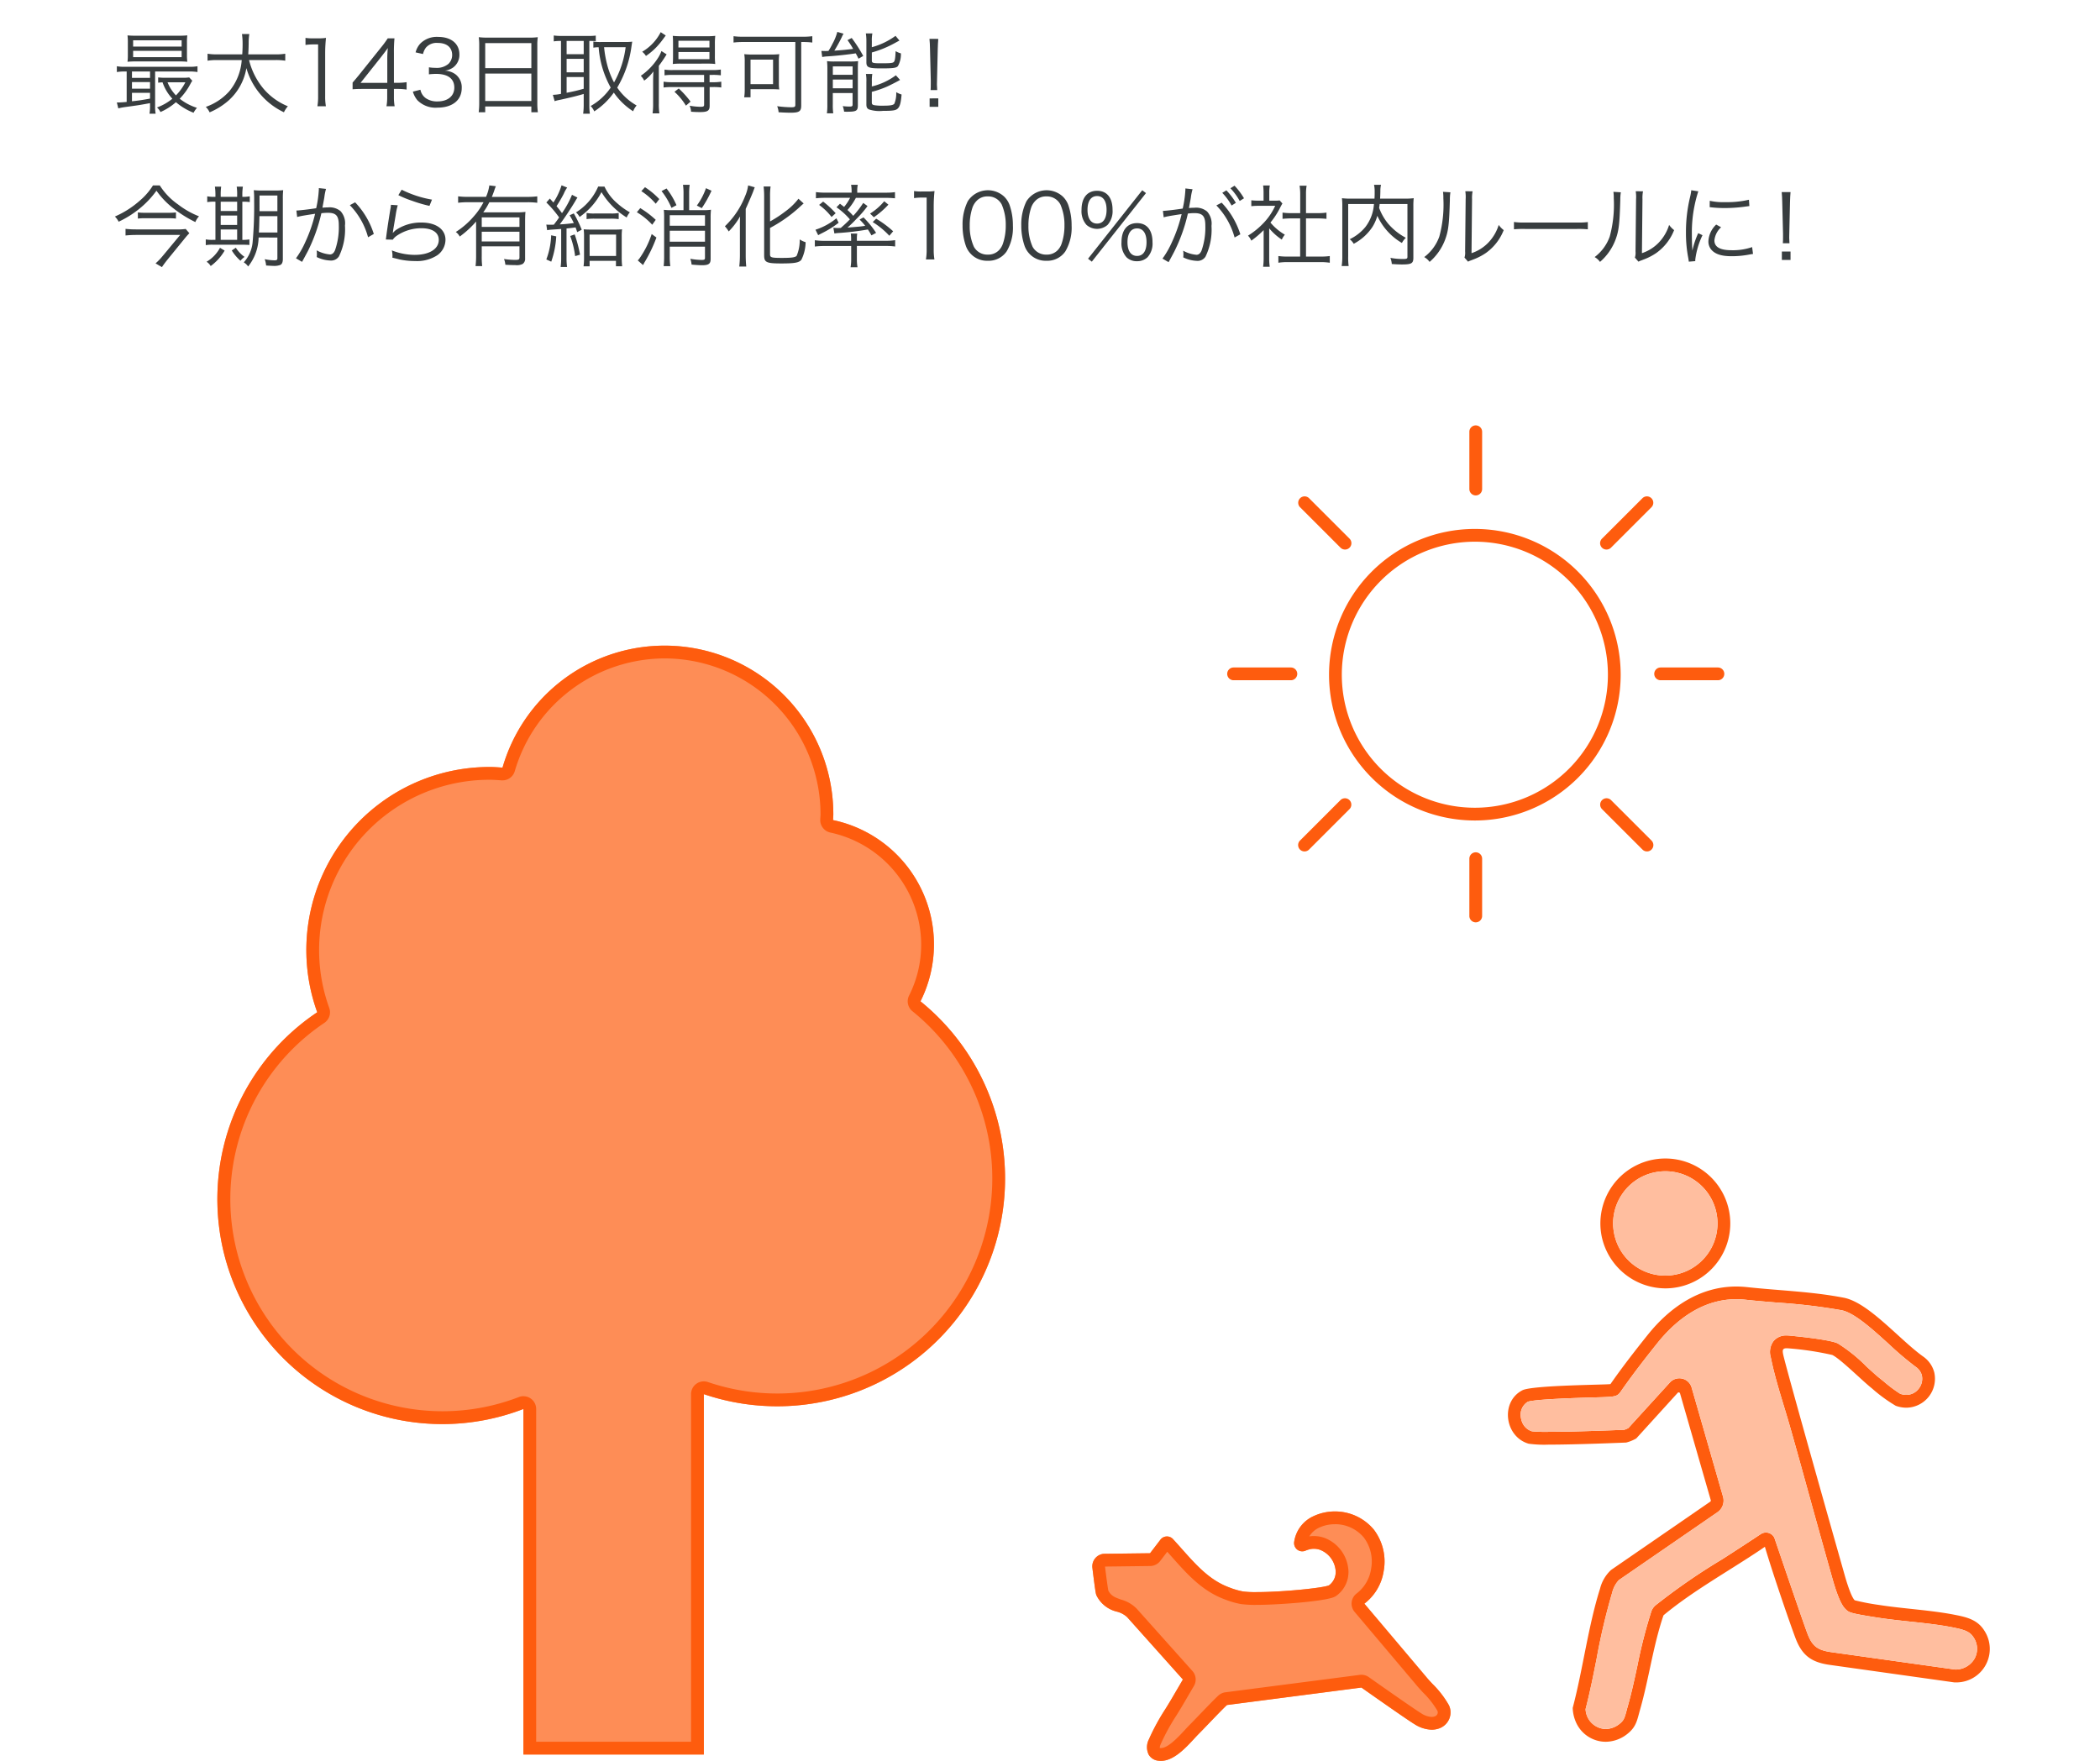 <svg xmlns="http://www.w3.org/2000/svg" xmlns:xlink="http://www.w3.org/1999/xlink" width="329" height="276" viewBox="0 0 329 276"><defs><clipPath id="a"><rect width="329" height="276" transform="translate(170 1155)" fill="#e4e4e4"/></clipPath><clipPath id="b"><rect width="293.743" height="270.941" fill="none"/></clipPath></defs><g transform="translate(-170 -1155)" clip-path="url(#a)"><g transform="translate(188 1160)"><g clip-path="url(#b)"><path d="M163.876,270.941a2.994,2.994,0,0,1-.354-.021,1.979,1.979,0,0,1-1.555-.951,2.654,2.654,0,0,1,.009-2.362,33.974,33.974,0,0,1,2.619-4.818c.353-.574.708-1.148,1.048-1.73l1.678-2.869-8.729-9.767a3.677,3.677,0,0,0-1.61-.867,4.786,4.786,0,0,1-3.193-2.532c-.09-.191-.162-.343-.646-4.326a1.971,1.971,0,0,1,1.667-2.194l.069-.01,7.295-.091,1.629-2.128a1.284,1.284,0,0,1,1.961-.092c.478.517.946,1.043,1.412,1.568,2.233,2.513,4.342,4.887,7.411,6.011a11.523,11.523,0,0,0,2.157.631,14.842,14.842,0,0,0,2.082.1c4.165,0,10.535-.654,11.39-1.065a2.6,2.6,0,0,0,1-2.565,3.844,3.844,0,0,0-2.408-2.993,2.966,2.966,0,0,0-.977-.165,2.705,2.705,0,0,0-.45.036,4.122,4.122,0,0,0-.826.246,1.273,1.273,0,0,1-1.491-.314,1.293,1.293,0,0,1-.317-1.013,5.243,5.243,0,0,1,3.094-4.092,7.956,7.956,0,0,1,9.377,2.11,8.259,8.259,0,0,1,1.559,6.526,7.911,7.911,0,0,1-3.026,5.1l9.716,11.508c.257.317.589.672.949,1.06a14.966,14.966,0,0,1,2.59,3.363,2.621,2.621,0,0,1,.058,2.089,2.682,2.682,0,0,1-1.521,1.5,3.491,3.491,0,0,1-1.249.231,5.249,5.249,0,0,1-2.68-.864c-1.061-.626-7.045-4.84-8.323-5.742l-21.061,2.737c-.509.457-1.976,1.983-2.886,2.932-.626.652-1.2,1.25-1.569,1.619-.2.2-.421.441-.668.709-1.362,1.474-3.227,3.494-5.228,3.494" fill="#fe8d56"/><path d="M126.21,151.913a19.906,19.906,0,0,0-13.7-28.4c.01-.3.045-.594.045-.9a26.427,26.427,0,0,0-51.823-7.321c-.656-.045-1.31-.1-1.977-.1A28.689,28.689,0,0,0,31.7,153.63,35.245,35.245,0,0,0,64,215.8v54.145H92.265v-56.47a35.7,35.7,0,0,0,33.945-61.558" fill="#fe8d56"/><path d="M1.568,6.206a6.954,6.954,0,0,0-1.26.084V5.38a6.013,6.013,0,0,0,1.274.084H11.64a6.388,6.388,0,0,0,1.3-.084v.91a7.179,7.179,0,0,0-1.288-.084H6.3v5.309a6.329,6.329,0,0,0,.084,1.3H5.421a7.512,7.512,0,0,0,.084-1.3v-.35c-1.779.322-1.779.322-3.937.616-.364.056-.63.1-1.036.2l-.224-.924H.546c.238,0,.715-.028,1.3-.084V6.206ZM11.29,3.573a8.142,8.142,0,0,0,.056,1.106c-.449-.042-.9-.057-1.443-.057H3.487c-.616,0-1.008.015-1.512.057A8.429,8.429,0,0,0,2.03,3.573v-1.9A8.51,8.51,0,0,0,1.975.547C2.451.589,2.857.6,3.5.6H9.833c.645,0,1.036-.014,1.513-.056a8.242,8.242,0,0,0-.056,1.121ZM2.675,7.2h2.83V6.207H2.675Zm0,1.695h2.83V7.859H2.675Zm0,1.975c1.191-.126,1.611-.2,2.83-.42v-.9H2.675ZM2.857,2.3h7.6v-.98h-7.6Zm0,1.653h7.6V2.97h-7.6Zm9.273,3.7a4.451,4.451,0,0,0-.252.407,9.915,9.915,0,0,1-1.723,2.409,8.341,8.341,0,0,0,2.7,1.429,4.154,4.154,0,0,0-.532.771,9.752,9.752,0,0,1-2.76-1.654,9.449,9.449,0,0,1-2.422,1.542,2.332,2.332,0,0,0-.546-.715,8.252,8.252,0,0,0,2.409-1.373A7.049,7.049,0,0,1,7.466,7.9c-.225.014-.393.028-.687.056V7.131a8.733,8.733,0,0,0,1.191.056h2.605a6.227,6.227,0,0,0,1.065-.056ZM8.25,7.9A6.31,6.31,0,0,0,9.566,9.946,8.273,8.273,0,0,0,11.038,7.9Z" fill="#383d3f"/><path d="M21.018,4.413A11.183,11.183,0,0,0,23.3,8.923a9.927,9.927,0,0,0,3.8,2.732,3.89,3.89,0,0,0-.616.938A10.979,10.979,0,0,1,20.6,5.674,8.742,8.742,0,0,1,17.867,10.7a10.894,10.894,0,0,1-3.027,1.905,2.838,2.838,0,0,0-.6-.854A8.838,8.838,0,0,0,17.922,9.3,8.6,8.6,0,0,0,19.87,4.413H16.059a8.509,8.509,0,0,0-1.541.1V3.418a8.536,8.536,0,0,0,1.569.1h3.867c.042-.673.055-1.107.055-1.653a10.7,10.7,0,0,0-.1-1.527H21.06a8.264,8.264,0,0,0-.1,1.457c-.013.714-.027,1.12-.069,1.723h4.244a8.666,8.666,0,0,0,1.555-.1V4.511a9.141,9.141,0,0,0-1.541-.1Z" fill="#383d3f"/><path d="M29.862.939a6.793,6.793,0,0,0,1.163.07h.883A7.98,7.98,0,0,0,33.07.939a22.989,22.989,0,0,0-.126,2.325v6.808a8.944,8.944,0,0,0,.112,1.583H31.725a8.835,8.835,0,0,0,.113-1.583V1.961h-.757a8.623,8.623,0,0,0-1.219.084Z" fill="#383d3f"/><path d="M37.24,7.943c.294-.336.617-.728.911-1.078l3.544-4.427a15.654,15.654,0,0,0,1.05-1.429H43.8a23.22,23.22,0,0,0-.085,2.367v4.6h.533a9.4,9.4,0,0,0,1.456-.1V9.036a9.575,9.575,0,0,0-1.47-.1h-.519v1.2a8.039,8.039,0,0,0,.112,1.513H42.549a8.135,8.135,0,0,0,.112-1.513v-1.2H38.907c-.785,0-1.205.014-1.667.056Zm5.435-3.516a17.043,17.043,0,0,1,.084-1.9c-.294.42-.645.883-1.051,1.4L38.487,7.985h4.188Z" fill="#383d3f"/><path d="M47.866,9.063a2.122,2.122,0,0,0,.854,1.331,3.094,3.094,0,0,0,1.808.5c1.625,0,2.648-.84,2.648-2.171,0-1.387-1-2.143-2.859-2.143a9.832,9.832,0,0,0-1.12.07V5.547a5.971,5.971,0,0,0,1.036.084,2.8,2.8,0,0,0,2.046-.644,1.93,1.93,0,0,0,.56-1.359c0-1.2-.84-1.9-2.255-1.9a2.2,2.2,0,0,0-1.864.743,2.665,2.665,0,0,0-.448.994L47.11,3.208a3.19,3.19,0,0,1,.756-1.4A3.64,3.64,0,0,1,50.654.785c2.031,0,3.319,1.064,3.319,2.745a2.46,2.46,0,0,1-.98,2.045,2.875,2.875,0,0,1-1.316.5,3.01,3.01,0,0,1,1.722.6A2.566,2.566,0,0,1,54.338,8.8c0,1.891-1.457,3.068-3.8,3.068A4,4,0,0,1,47.4,10.716a3.648,3.648,0,0,1-.715-1.359Z" fill="#383d3f"/><path d="M57.078,2.2a9.816,9.816,0,0,0-.07-1.373,11.429,11.429,0,0,0,1.5.07h6.3a10.156,10.156,0,0,0,1.442-.07,8.817,8.817,0,0,0-.069,1.288v8.979a10.556,10.556,0,0,0,.084,1.5H65.245v-.911H58.017v.911H56.994a10.766,10.766,0,0,0,.084-1.485Zm.939,3.473h7.229V1.751H58.017Zm0,5.155h7.229v-4.3H58.017Z" fill="#383d3f"/><path d="M69.777,1.416a6.072,6.072,0,0,0-1.023.07V.561a8.427,8.427,0,0,0,1.093.07h4.44a7.265,7.265,0,0,0,1.05-.056v.868c-.559-.027-.616-.027-1.008-.027v9.959a9.474,9.474,0,0,0,.084,1.443h-1.05a11.089,11.089,0,0,0,.084-1.457V9.722c-.883.266-1.975.546-3.867.953a4.645,4.645,0,0,0-.686.181l-.28-.994a7.433,7.433,0,0,0,1.275-.154V1.416Zm.994,2.073h2.676V1.416H70.771Zm0,2.843h2.676V4.217H70.771Zm0,3.208c1.079-.21,1.625-.336,2.676-.631V7.074H70.771ZM80,1.584a8.507,8.507,0,0,0,1.051-.056c-.028.139-.084.518-.126.8a16.987,16.987,0,0,1-2.227,6.4,9.081,9.081,0,0,0,3.04,2.8,3.046,3.046,0,0,0-.547.91,10.624,10.624,0,0,1-3.026-2.927A11.157,11.157,0,0,1,75.1,12.453a2.843,2.843,0,0,0-.561-.84,9.382,9.382,0,0,0,3.138-2.886A15.353,15.353,0,0,1,75.786,2.4a5.357,5.357,0,0,0-.827.07V1.513a6.86,6.86,0,0,0,1.177.071ZM76.64,2.4a17.63,17.63,0,0,0,.533,2.927A12.6,12.6,0,0,0,78.2,7.915,14.982,14.982,0,0,0,80.016,2.4Z" fill="#383d3f"/><path d="M84.322,7.816c0-.56.015-.994.042-1.624a6.389,6.389,0,0,1-1.442,1.442,2.7,2.7,0,0,0-.532-.756A9.728,9.728,0,0,0,85.009,4.2,5.441,5.441,0,0,0,85.625,3l.813.518a20.509,20.509,0,0,1-1.219,1.793v5.883a9.437,9.437,0,0,0,.084,1.569H84.238a10.676,10.676,0,0,0,.084-1.541ZM86.3.561c-.742,1.008-.742,1.008-1.065,1.386A9.919,9.919,0,0,1,83.2,3.768a2.571,2.571,0,0,0-.589-.658,7.525,7.525,0,0,0,2.9-3.068ZM87.4,6.738a8.827,8.827,0,0,0-1.289.07v-.9a7.69,7.69,0,0,0,1.3.071h6.22a7.831,7.831,0,0,0,1.3-.084v.91a8.928,8.928,0,0,0-1.289-.07h-.475V7.887h.532A8.121,8.121,0,0,0,95,7.8v.91a8.689,8.689,0,0,0-1.288-.07h-.532v2.913c0,.8-.309,1.009-1.513,1.009-.434,0-.869-.014-1.4-.056a2.8,2.8,0,0,0-.224-.938,11.227,11.227,0,0,0,1.639.168c.532,0,.63-.057.63-.337V8.643H87.25a8.922,8.922,0,0,0-1.288.07V7.8a8.121,8.121,0,0,0,1.288.084h5.057V6.738Zm1.317-1.765a10.364,10.364,0,0,0-1.317.056c.029-.35.042-.616.042-1.317V1.891c0-.686-.013-.924-.042-1.274a10.974,10.974,0,0,0,1.359.056h3.95A10.445,10.445,0,0,0,94.058.617,10.227,10.227,0,0,0,94,1.919V3.726a10.1,10.1,0,0,0,.056,1.3,10.823,10.823,0,0,0-1.3-.056Zm.743,6.583a9.559,9.559,0,0,0-1.793-2.171l.672-.518a14.763,14.763,0,0,1,1.848,2.059ZM88.287,2.438h4.86V1.387h-4.86Zm0,1.835h4.86V3.152h-4.86Z" fill="#383d3f"/><path d="M98.393,1.583a11.426,11.426,0,0,0-1.471.084V.673a10.686,10.686,0,0,0,1.471.084h9.384a11.216,11.216,0,0,0,1.486-.084v.994a11.2,11.2,0,0,0-1.457-.084h-.281v9.96c0,.91-.322,1.12-1.68,1.12-.477,0-1.107-.028-1.864-.07a3.337,3.337,0,0,0-.223-.953,17.085,17.085,0,0,0,2.213.169c.518,0,.631-.07.631-.393V1.583Zm5.63,6.4a6.923,6.923,0,0,0,.057,1.036c-.28-.028-.77-.042-1.177-.042h-3.32v1.275h-.994a7.554,7.554,0,0,0,.084-1.121V4.707a7.3,7.3,0,0,0-.07-1.219,10.658,10.658,0,0,0,1.3.056h2.872a11.071,11.071,0,0,0,1.317-.056,6.555,6.555,0,0,0-.071,1.177Zm-4.44.2h3.53V4.343h-3.53Z" fill="#383d3f"/><path d="M110.684,2.984c.2,0,.5.014.616.014.084,0,.084,0,.49-.014a10.586,10.586,0,0,0,.616-1.093A7.938,7.938,0,0,0,113.177,0l.98.28a3.356,3.356,0,0,0-.279.546,23.837,23.837,0,0,1-1.163,2.115c1.4-.1,1.947-.154,2.941-.28a12.27,12.27,0,0,0-.882-1.373l.659-.336a21.848,21.848,0,0,1,1.806,2.816L116.5,4.2c-.21-.434-.252-.519-.434-.841-1.037.168-3.054.392-4.426.476a5.675,5.675,0,0,0-.827.1Zm.938,2.886a11.475,11.475,0,0,0-.056-1.289,8.477,8.477,0,0,0,1.135.056h2.451a10.384,10.384,0,0,0,1.288-.056c-.027.266-.042.686-.042.939v5.953c0,.9-.223,1.036-1.722,1.036-.1,0-.252,0-.435-.014a3.811,3.811,0,0,0-.21-.868,8.225,8.225,0,0,0,1.079.07c.378,0,.462-.056.462-.308V9.582h-3.1v1.751a9.477,9.477,0,0,0,.07,1.428h-.995a9.289,9.289,0,0,0,.07-1.4Zm.855.854h3.1V5.407h-3.1Zm0,2.115h3.1V7.466h-3.1ZM118.584,2.4A11.339,11.339,0,0,0,122.3.617l.616.742c-.224.112-.224.112-.784.42a16.565,16.565,0,0,1-3.544,1.443V4.483c0,.392.154.434,1.485.434,1.275,0,1.695-.028,1.891-.154.224-.14.294-.5.35-1.751a3.048,3.048,0,0,0,.827.35,3.788,3.788,0,0,1-.463,1.989c-.237.3-.784.365-2.591.365-2,0-2.353-.14-2.353-.953V1.457a7.662,7.662,0,0,0-.084-1.218h1.022a5.51,5.51,0,0,0-.084,1.218Zm0,6.149a10.313,10.313,0,0,0,3.769-1.751l.658.729c-.616.35-1.7.9-2.186,1.106a15.479,15.479,0,0,1-2.241.757v1.667c0,.28.1.378.448.434a7.577,7.577,0,0,0,1.345.07c1.106,0,1.555-.084,1.737-.308a4.217,4.217,0,0,0,.294-1.808,3.749,3.749,0,0,0,.841.365c-.112,1.331-.267,1.877-.6,2.2-.308.294-.784.364-2.325.364a5.332,5.332,0,0,1-2.143-.21c-.336-.14-.448-.35-.448-.812v-3.5a6.3,6.3,0,0,0-.071-1.261h1a5.99,5.99,0,0,0-.07,1.219Z" fill="#383d3f"/><path d="M127.795,9.119c.028-.434.028-.532.028-.994V7.62L127.7,2.634c-.014-.589-.028-1.009-.084-1.541H129c-.042.532-.07.952-.084,1.541L128.8,7.62c-.014.589-.014.589-.014.645,0,.252.014.5.042.854Zm-.154,1.3H129v1.317h-1.359Z" fill="#383d3f"/><path d="M7.032,24.057A10.414,10.414,0,0,0,9.9,27.04,13.2,13.2,0,0,0,13.181,28.9a2.809,2.809,0,0,0-.574.9,18.893,18.893,0,0,1-3.376-2.1,12.641,12.641,0,0,1-2.718-2.816A14.627,14.627,0,0,1,3.726,27.8,15.654,15.654,0,0,1,.588,29.744,3.141,3.141,0,0,0,0,28.932a14.7,14.7,0,0,0,3.922-2.508,10.122,10.122,0,0,0,2.045-2.367Zm4.636,7.494a8.3,8.3,0,0,0-.574.63L8.306,35.6c-.378.476-.658.841-.938,1.261l-.995-.589A9.581,9.581,0,0,0,7.48,35.123l2.746-3.306H3.291c-.532,0-1.036.028-1.624.084V30.865a14.828,14.828,0,0,0,1.624.084H9.525a9.242,9.242,0,0,0,1.569-.07ZM3.6,28.287a7.391,7.391,0,0,0,1.106.056H8.391a8.618,8.618,0,0,0,1.176-.056v.967a9.485,9.485,0,0,0-1.2-.056H4.72a7.85,7.85,0,0,0-1.12.056Z" fill="#383d3f"/><path d="M15.751,25.583a8.856,8.856,0,0,0-.084-1.331h.98a9.053,9.053,0,0,0-.07,1.345v.252h2.577v-.266a7.971,7.971,0,0,0-.07-1.331h.967a8.428,8.428,0,0,0-.084,1.345v.252a5.99,5.99,0,0,0,1.163-.084v.9a7.818,7.818,0,0,0-1.163-.055v5.981a6.889,6.889,0,0,0,1.106-.07v.868c-.322-.028-.728-.042-1.274-.042H15.372a5.9,5.9,0,0,0-1.135.07v-.9a5.732,5.732,0,0,0,1.121.07h.393V26.606h-.084a6.378,6.378,0,0,0-1.2.069v-.91a5.888,5.888,0,0,0,1.2.084h.084Zm1.442,8.685a7.945,7.945,0,0,1-2.185,2.423,1.957,1.957,0,0,0-.644-.672,5.59,5.59,0,0,0,2.1-2.186Zm1.961-7.662H16.577v1.457h2.577Zm0,2.171H16.577v1.471h2.577Zm0,2.185H16.577v1.625h2.577Zm-.21,2.857a5.179,5.179,0,0,0,1.373,1.443,2.892,2.892,0,0,0-.644.6,7.1,7.1,0,0,1-1.36-1.61Zm3.573-1.6a7.517,7.517,0,0,1-1.64,4.539,2.227,2.227,0,0,0-.686-.644,5.444,5.444,0,0,0,1.387-3.166,63.174,63.174,0,0,0,.237-6.5A14.263,14.263,0,0,0,21.76,24.8a11.247,11.247,0,0,0,1.344.057h1.934a10.838,10.838,0,0,0,1.33-.057,11.131,11.131,0,0,0-.056,1.359V35.6c0,.477-.125.771-.377.911a2.731,2.731,0,0,1-1.135.154c-.2,0-.351-.014-1.108-.056a3.808,3.808,0,0,0-.223-.995,7.754,7.754,0,0,0,1.541.183c.336,0,.448-.085.448-.309V32.222Zm.126-3.347c-.029,1.372-.029,1.667-.084,2.563h2.9V28.875Zm2.815-3.236h-2.8V28.09h2.8Z" fill="#383d3f"/><path d="M28.435,27.993c.5-.014,1.961-.182,3.1-.364a17.224,17.224,0,0,0,.419-2.97v-.182l1.121.126a8.6,8.6,0,0,0-.266,1.345c-.07.406-.168.924-.294,1.6a7.878,7.878,0,0,1,.826-.042,2.678,2.678,0,0,1,2.017.588,2.827,2.827,0,0,1,.686,2.255,9.663,9.663,0,0,1-.938,4.819,1.462,1.462,0,0,1-1.372.658,5.263,5.263,0,0,1-2.115-.546,3.169,3.169,0,0,0,.027-.491,2.711,2.711,0,0,0-.042-.56,5.246,5.246,0,0,0,2.087.645q.525,0,.8-.673a10.846,10.846,0,0,0,.588-3.894c0-1.485-.42-1.961-1.723-1.961a8.038,8.038,0,0,0-1.008.07,26.439,26.439,0,0,1-2.115,5.939c-.183.336-.477.9-.911,1.681l-.952-.56a13.5,13.5,0,0,0,1.457-2.536,23.11,23.11,0,0,0,1.54-4.44c-1.2.182-1.877.294-2,.322a8.026,8.026,0,0,0-.813.182Zm9.2-1.289a12.663,12.663,0,0,1,2.928,4.959l-.9.518a11.472,11.472,0,0,0-2.857-5.029Z" fill="#383d3f"/><path d="M44.313,27.166a11.776,11.776,0,0,0-.322,1.541c-.336,2.031-.365,2.129-.407,2.451a1.692,1.692,0,0,1-.055.323l.027.014a3.939,3.939,0,0,1,.435-.421,6.933,6.933,0,0,1,4.047-1.2c2.284,0,3.754,1.064,3.754,2.7a3,3,0,0,1-1.259,2.41,5.821,5.821,0,0,1-3.489.924,11.641,11.641,0,0,1-2.451-.252c-.267-.07-.267-.07-1.121-.28a2.061,2.061,0,0,0,.015-.266,3.244,3.244,0,0,0-.1-.869,9.929,9.929,0,0,0,3.572.7c2.312,0,3.782-.925,3.782-2.354,0-1.148-1.008-1.821-2.717-1.821A6.79,6.79,0,0,0,44.1,31.985a2.435,2.435,0,0,0-.561.574l-1.092-.028c.041-.252.056-.378.112-.826.139-1.065.392-2.69.588-3.866a4.733,4.733,0,0,0,.1-.743Zm.616-2.437a16.9,16.9,0,0,0,4.749,1.555l-.393.98a21.571,21.571,0,0,1-2.731-.8,15.6,15.6,0,0,1-2.144-.883Z" fill="#383d3f"/><path d="M56.589,29.715a15.02,15.02,0,0,1-2.564,2.354,2.047,2.047,0,0,0-.616-.715,12.616,12.616,0,0,0,2.76-2.381,10.839,10.839,0,0,0,1.583-2.283H55.328a12.241,12.241,0,0,0-1.555.084V25.765a11.777,11.777,0,0,0,1.555.084h2.817a6.738,6.738,0,0,0,.517-1.793l1.023.126a7.816,7.816,0,0,0-.281.771c-.126.336-.195.546-.349.9h5.589a11.61,11.61,0,0,0,1.527-.084v1.009a11.924,11.924,0,0,0-1.527-.084H58.662a10.994,10.994,0,0,1-.952,1.583h5.112a10.377,10.377,0,0,0,1.5-.071c-.042.421-.055.911-.055,1.639v5.617a.991.991,0,0,1-.379.9,2.08,2.08,0,0,1-1.149.182c-.406,0-.966-.014-1.568-.056a3.106,3.106,0,0,0-.21-.9,11.872,11.872,0,0,0,1.765.14c.56,0,.658-.07.658-.421V33.6H57.472v1.5a12.362,12.362,0,0,0,.07,1.6H56.505a13.538,13.538,0,0,0,.084-1.6Zm6.794-.644H57.472v1.485h5.911Zm-5.911,3.768h5.911V31.312H57.472Z" fill="#383d3f"/><path d="M67.592,30.192a5.284,5.284,0,0,0,.658.028c.126,0,.2,0,.519-.014.574-.757.574-.757.826-1.135a16.552,16.552,0,0,0-2-2.339l.546-.617c.28.309.35.393.56.617a10.387,10.387,0,0,0,1.275-2.69l.882.35a4.769,4.769,0,0,0-.532.967,20.312,20.312,0,0,1-1.135,1.947c.462.56.561.7.855,1.093a15,15,0,0,0,1.568-2.872l.855.434a6.15,6.15,0,0,0-.336.547c-.658,1.106-1.694,2.675-2.438,3.656a20.954,20.954,0,0,0,2.2-.211,10.555,10.555,0,0,0-.659-1.218l.659-.294A19.574,19.574,0,0,1,73.139,31l-.715.378c-.111-.364-.153-.476-.252-.742-.574.084-.771.1-1.415.168v4.636a9.585,9.585,0,0,0,.085,1.4H69.833a10.307,10.307,0,0,0,.084-1.4V30.878c-.5.042-.5.042-1.569.112a4.857,4.857,0,0,0-.63.084Zm1.554,1.849a14.4,14.4,0,0,1-.784,3.964l-.77-.35a11.663,11.663,0,0,0,.756-3.783Zm2.886-.308a20.7,20.7,0,0,1,.84,3.179l-.769.224a13.7,13.7,0,0,0-.771-3.151ZM76.7,24.238a7.713,7.713,0,0,0,2.018,2.634,11.038,11.038,0,0,0,1.961,1.4,3.011,3.011,0,0,0-.5.812,12.009,12.009,0,0,1-3.95-3.978A10.8,10.8,0,0,1,72.8,29a2.384,2.384,0,0,0-.561-.715,8.916,8.916,0,0,0,3.474-4.048Zm-2.325,12.5h-.952A10.167,10.167,0,0,0,73.5,35.36V32.041a8.1,8.1,0,0,0-.057-1.107,9.672,9.672,0,0,0,1,.042h4.035a9.342,9.342,0,0,0,.98-.042,8.019,8.019,0,0,0-.056,1.107V35.3a11.828,11.828,0,0,0,.07,1.429H78.5v-.854H74.371ZM73.9,28.371a5.855,5.855,0,0,0,1.259.084h2.522a5.731,5.731,0,0,0,1.247-.084v.966a8.14,8.14,0,0,0-1.289-.07H75.184a8.118,8.118,0,0,0-1.288.07Zm.475,6.737h4.146V31.76H74.371Z" fill="#383d3f"/><path d="M82.306,27.614A14.4,14.4,0,0,1,84.73,29.45l-.547.77a10.806,10.806,0,0,0-2.409-1.961Zm2.536,4.609a22.82,22.82,0,0,1-1.92,3.978c-.069.14-.069.14-.181.336l-.827-.728a2.737,2.737,0,0,0,.392-.49A14.431,14.431,0,0,0,84.1,31.677Zm-1.793-7.886A12.181,12.181,0,0,1,85.29,26.2l-.56.728a10.256,10.256,0,0,0-2.256-1.975Zm3.375.2a11.864,11.864,0,0,1,1.556,2.619l-.785.42a10.97,10.97,0,0,0-1.555-2.633Zm2.662.742A9.038,9.038,0,0,0,89,23.959h1.05a9.038,9.038,0,0,0-.084,1.316v2.662H92.1a8.242,8.242,0,0,0,1.288-.07,11.215,11.215,0,0,0-.056,1.316v6.4c0,.756-.308.98-1.344.98-.407,0-1.037-.042-1.639-.1a3.687,3.687,0,0,0-.2-.91,10.709,10.709,0,0,0,1.778.182c.406,0,.519-.07.519-.308V33.652H86.929v1.485a11.136,11.136,0,0,0,.084,1.569H85.976a14.667,14.667,0,0,0,.07-1.569v-6A11.749,11.749,0,0,0,86,27.881a9.869,9.869,0,0,0,1.289.056h1.793Zm3.362,3.446H86.929v1.653h5.519Zm-5.519,4.146h5.519V31.158H86.929Zm6.541-7.984a17.466,17.466,0,0,1-1.526,2.731l-.771-.406A10.153,10.153,0,0,0,92.6,24.491Z" fill="#383d3f"/><path d="M97.917,30.626c0-.785,0-.967.029-1.709a11.327,11.327,0,0,1-1.78,2.353,5.088,5.088,0,0,0-.6-.812,13.132,13.132,0,0,0,3.166-4.721,6.225,6.225,0,0,0,.476-1.681l1.036.294c-.055.141-.055.141-.293.785-.126.322-.6,1.443-1.122,2.6v7.34c0,.547.029,1.121.084,1.695H97.819a16.629,16.629,0,0,0,.1-1.737Zm4.721,4.23c0,.49.21.56,1.835.56,1.6,0,2.129-.084,2.339-.336a6.169,6.169,0,0,0,.476-2.563,3.188,3.188,0,0,0,.925.434,6.394,6.394,0,0,1-.659,2.746c-.35.462-1.036.588-3.138.588-2.339,0-2.7-.168-2.7-1.261V25.737a13.3,13.3,0,0,0-.084-1.513h1.093a10.794,10.794,0,0,0-.084,1.513V29.7a18.93,18.93,0,0,0,2.451-1.611,9.822,9.822,0,0,0,2-1.947l.813.743c-.2.168-.2.168-.855.77a22.369,22.369,0,0,1-4.412,3.068Z" fill="#383d3f"/><path d="M116.245,35.668a6.7,6.7,0,0,0,.1,1.219h-1.091a7.037,7.037,0,0,0,.1-1.219V33.553H111.1a11.274,11.274,0,0,0-1.442.084v-.994a9.809,9.809,0,0,0,1.4.1h4.286V32.5a5.462,5.462,0,0,0-.056-.9H116.3a5.349,5.349,0,0,0-.055.911v.224h4.609a9.924,9.924,0,0,0,1.387-.1v.994a10.628,10.628,0,0,0-1.457-.084h-4.539ZM109.759,31a9.892,9.892,0,0,0,3.278-1.793l.35.7a14.686,14.686,0,0,1-1.877,1.247c-.28.154-.392.21-.741.392-.21.1-.28.14-.589.308Zm2.8-.308a6.56,6.56,0,0,0,.741.042c.056,0,.071,0,.421-.014.728-.645.938-.841,1.428-1.345a11.048,11.048,0,0,0-2.1-1.891l.547-.56c.309.238.42.322.645.5A6.837,6.837,0,0,0,115.18,26h-3.964a13.036,13.036,0,0,0-1.386.07v-.966a10.194,10.194,0,0,0,1.456.084h4.133V24.9a4.977,4.977,0,0,0-.084-.939h1.05a4.183,4.183,0,0,0-.085.939v.294h4.456a10.075,10.075,0,0,0,1.457-.084v.966a13.056,13.056,0,0,0-1.387-.07H116.09a9.746,9.746,0,0,1-1.316,1.905,10.5,10.5,0,0,1,.9.911A14.765,14.765,0,0,0,117.24,26.8l.672.49a16,16,0,0,1-1.654,1.933l-.153.154a17.274,17.274,0,0,1-1.331,1.289c2.06-.168,2.06-.168,2.774-.28a8.5,8.5,0,0,0-.883-.981l.618-.336a14.769,14.769,0,0,1,1.974,2.423l-.728.392c-.253-.448-.337-.588-.562-.924a42.356,42.356,0,0,1-4.5.546,5.516,5.516,0,0,0-.742.084Zm-1.6-4.1a14.324,14.324,0,0,1,1.961,1.822l-.643.588a9.523,9.523,0,0,0-1.949-1.891Zm10.225.477a13.128,13.128,0,0,1-2.282,1.975l-.589-.575a9.241,9.241,0,0,0,2.214-1.932Zm-1.918,2.2a16.26,16.26,0,0,1,2.662,1.975l-.6.7a12.485,12.485,0,0,0-2.605-2.143Z" fill="#383d3f"/><path d="M125.2,24.939a6.792,6.792,0,0,0,1.163.07h.883a7.98,7.98,0,0,0,1.162-.07,22.99,22.99,0,0,0-.126,2.325v6.808a8.944,8.944,0,0,0,.112,1.583h-1.331a8.835,8.835,0,0,0,.113-1.583V25.961h-.757a8.623,8.623,0,0,0-1.219.084Z" fill="#383d3f"/><path d="M134.177,34.871a3.484,3.484,0,0,1-.841-1.289,9.685,9.685,0,0,1-.533-3.236,8.19,8.19,0,0,1,.813-3.81,3.752,3.752,0,0,1,5.7-.728,3.527,3.527,0,0,1,.841,1.289,9.639,9.639,0,0,1,.532,3.249,7.306,7.306,0,0,1-.98,4.048,3.426,3.426,0,0,1-2.97,1.471,3.494,3.494,0,0,1-2.563-.994m.812-8.377a2.857,2.857,0,0,0-.631,1.023,8.69,8.69,0,0,0-.433,2.829,7.743,7.743,0,0,0,.658,3.334,2.384,2.384,0,0,0,2.171,1.219,2.329,2.329,0,0,0,1.722-.659,2.747,2.747,0,0,0,.659-1.092,8.7,8.7,0,0,0,.434-2.83,7.933,7.933,0,0,0-.63-3.263,2.367,2.367,0,0,0-2.2-1.275,2.28,2.28,0,0,0-1.751.714" fill="#383d3f"/><path d="M143.376,34.871a3.459,3.459,0,0,1-.841-1.289A9.66,9.66,0,0,1,142,30.346a8.19,8.19,0,0,1,.813-3.81,3.753,3.753,0,0,1,5.7-.728,3.527,3.527,0,0,1,.841,1.289,9.664,9.664,0,0,1,.532,3.249,7.3,7.3,0,0,1-.981,4.048,3.423,3.423,0,0,1-2.969,1.471,3.492,3.492,0,0,1-2.563-.994m.812-8.377a2.843,2.843,0,0,0-.631,1.023,8.663,8.663,0,0,0-.433,2.829,7.759,7.759,0,0,0,.657,3.334,2.384,2.384,0,0,0,2.171,1.219,2.328,2.328,0,0,0,1.722-.659,2.724,2.724,0,0,0,.659-1.092,8.668,8.668,0,0,0,.435-2.83,7.932,7.932,0,0,0-.631-3.263,2.366,2.366,0,0,0-2.2-1.275,2.279,2.279,0,0,0-1.751.714" fill="#383d3f"/><path d="M152.209,30.234a3.238,3.238,0,0,1-.77-2.354c0-1.877.9-2.983,2.437-2.983s2.424,1.092,2.424,2.983a3.238,3.238,0,0,1-.77,2.354,2.5,2.5,0,0,1-3.321,0m.168-2.354c0,1.373.547,2.157,1.5,2.157s1.486-.784,1.486-2.157-.533-2.157-1.486-2.157-1.5.785-1.5,2.157m8.574-3.067.587.448L153.05,36.005l-.588-.462ZM158.471,35.3a3.234,3.234,0,0,1-.77-2.353c0-1.877.9-2.983,2.437-2.983s2.423,1.092,2.423,3a3.216,3.216,0,0,1-.771,2.339,2.326,2.326,0,0,1-1.652.631,2.279,2.279,0,0,1-1.667-.631m.168-2.353c0,1.373.546,2.157,1.5,2.157s1.484-.784,1.484-2.157-.532-2.157-1.484-2.157-1.5.784-1.5,2.157" fill="#383d3f"/><path d="M164.192,28.048c.5-.014,1.961-.182,3.1-.364a17.31,17.31,0,0,0,.42-2.97v-.182l1.121.126A8.223,8.223,0,0,0,168.562,26c-.069.406-.168.925-.294,1.6a8.193,8.193,0,0,1,.827-.042,2.677,2.677,0,0,1,2.017.588A2.828,2.828,0,0,1,171.8,30.4a9.656,9.656,0,0,1-.939,4.819,1.465,1.465,0,0,1-1.373.659,5.279,5.279,0,0,1-2.115-.547,3.128,3.128,0,0,0,.028-.5,2.584,2.584,0,0,0-.042-.546,5.237,5.237,0,0,0,2.087.644c.351,0,.616-.224.8-.672a10.855,10.855,0,0,0,.588-3.9c0-1.484-.42-1.96-1.723-1.96a8.021,8.021,0,0,0-1.009.069,26.266,26.266,0,0,1-2.115,5.926c-.181.35-.476.91-.91,1.694l-.953-.56a13.811,13.811,0,0,0,1.457-2.535,23.156,23.156,0,0,0,1.541-4.44c-1.205.181-1.877.294-2,.322a8.012,8.012,0,0,0-.812.182Zm9.2-1.288a12.653,12.653,0,0,1,2.928,4.958l-.9.5a11.627,11.627,0,0,0-2.858-5.029Zm.743-1.933a10.977,10.977,0,0,1,1.485,1.96l-.673.421a9.359,9.359,0,0,0-1.457-1.989Zm1.274-.729a11,11,0,0,1,1.485,1.975l-.673.42a9.44,9.44,0,0,0-1.456-1.989Z" fill="#383d3f"/><path d="M180.84,35.431a9.061,9.061,0,0,0,.084,1.372h-1.036a9.7,9.7,0,0,0,.083-1.387V31.06a14.235,14.235,0,0,1-1.933,1.653,2.615,2.615,0,0,0-.518-.784,12.079,12.079,0,0,0,2.522-2.074,9.506,9.506,0,0,0,1.736-2.6h-2.619a9.693,9.693,0,0,0-1.121.056v-.924a9.21,9.21,0,0,0,1.093.056h.827v-1.3a8.232,8.232,0,0,0-.07-1.079h1.05a5.987,5.987,0,0,0-.084,1.093v1.289h.812a5.091,5.091,0,0,0,.812-.042l.435.49c-.1.154-.182.308-.336.6a12.084,12.084,0,0,1-1.541,2.382,8.532,8.532,0,0,0,2.255,1.9,3.362,3.362,0,0,0-.476.77,9.06,9.06,0,0,1-1.975-1.765Zm4.86-10.058a8.208,8.208,0,0,0-.1-1.275h1.107a6.613,6.613,0,0,0-.1,1.275V28.4h1.835a9.066,9.066,0,0,0,1.373-.084v.98c-.434-.042-.883-.07-1.373-.07h-1.835v5.981h2.213a9.914,9.914,0,0,0,1.513-.083v1.05a9.564,9.564,0,0,0-1.513-.1h-5.043a9.249,9.249,0,0,0-1.5.1v-1.05a9.9,9.9,0,0,0,1.513.083h1.9V29.225h-1.387c-.475,0-.938.028-1.372.07v-.98a8.934,8.934,0,0,0,1.372.084H185.7Z" fill="#383d3f"/><path d="M198.145,26.97c-.027.266-.042.364-.084.6a8.451,8.451,0,0,0,1.415,2.48,9.4,9.4,0,0,0,2.773,2.213,3.052,3.052,0,0,0-.616.812,9.508,9.508,0,0,1-3.851-4.258A6.545,6.545,0,0,1,197,30.584a7.948,7.948,0,0,1-2.914,2.619,2.656,2.656,0,0,0-.63-.714,7.247,7.247,0,0,0,2.423-1.877,6.578,6.578,0,0,0,1.373-3.642h-4.035v8.167a10.2,10.2,0,0,0,.071,1.554h-1.093a9.752,9.752,0,0,0,.1-1.554V27.32a10.454,10.454,0,0,0-.057-1.26,10.935,10.935,0,0,0,1.387.07h3.712c.028-.477.028-.645.028-1.163a4.736,4.736,0,0,0-.1-1.008h1.093a4,4,0,0,0-.1,1.008c-.013.63-.028.826-.042,1.163h3.853a11.11,11.11,0,0,0,1.414-.07,9.986,9.986,0,0,0-.056,1.232v8.1c0,.882-.294,1.05-1.779,1.05-.462,0-1.023-.028-1.6-.07a3.269,3.269,0,0,0-.223-.966,10.207,10.207,0,0,0,1.919.182c.658,0,.755-.042.755-.365V26.97Z" fill="#383d3f"/><path d="M209.232,25.135a7.208,7.208,0,0,0-.084,1.2c-.112,3.8-.224,4.832-.756,6.247a8.567,8.567,0,0,1-2.423,3.46,2.59,2.59,0,0,0-.841-.756,6.933,6.933,0,0,0,2.367-3.222,19.084,19.084,0,0,0,.631-6.009,6.1,6.1,0,0,0-.057-.995Zm3.474-.154a5.492,5.492,0,0,0-.084,1.233l-.084,8.46a6.469,6.469,0,0,0,2.606-1.625,6.94,6.94,0,0,0,1.653-2.8,3.915,3.915,0,0,0,.784.812,7.963,7.963,0,0,1-2.815,3.6,9.261,9.261,0,0,1-2,1.023c-.253.1-.253.1-.449.168a2.277,2.277,0,0,0-.322.154l-.56-.644a2.371,2.371,0,0,0,.1-.953l.084-8.194a5.723,5.723,0,0,0-.055-1.247Z" fill="#383d3f"/><path d="M219.185,29.786a9.91,9.91,0,0,0,1.737.084h8.138a11.049,11.049,0,0,0,1.7-.07v1.134a16.1,16.1,0,0,0-1.709-.055h-8.124a15.39,15.39,0,0,0-1.737.055Z" fill="#383d3f"/><path d="M235.93,25.135a7.208,7.208,0,0,0-.084,1.2c-.112,3.8-.224,4.832-.756,6.247a8.567,8.567,0,0,1-2.423,3.46,2.59,2.59,0,0,0-.841-.756,6.933,6.933,0,0,0,2.367-3.222,19.083,19.083,0,0,0,.631-6.009,6.212,6.212,0,0,0-.057-.995Zm3.474-.154a5.492,5.492,0,0,0-.084,1.233l-.084,8.46a6.469,6.469,0,0,0,2.606-1.625,6.94,6.94,0,0,0,1.653-2.8,3.915,3.915,0,0,0,.784.812,7.964,7.964,0,0,1-2.815,3.6,9.261,9.261,0,0,1-2,1.023c-.253.1-.253.1-.449.168a2.332,2.332,0,0,0-.322.154l-.56-.644a2.371,2.371,0,0,0,.1-.953l.084-8.194a5.723,5.723,0,0,0-.055-1.247Z" fill="#383d3f"/><path d="M248.068,24.981a20.111,20.111,0,0,0-.589,2.241,20.725,20.725,0,0,0-.42,4.385c0,1.092.029,1.919.084,2.661a13.131,13.131,0,0,1,.91-2.731l.673.322a12.219,12.219,0,0,0-1.135,3.852v.21l-1.008.084c-.028-.224-.042-.294-.084-.56a20.1,20.1,0,0,1-.365-3.964,23.187,23.187,0,0,1,.631-5.547,8.027,8.027,0,0,0,.2-1.121Zm3.571,5.631a3.254,3.254,0,0,0-1.049,2.059c0,1.037.881,1.541,2.689,1.541a9.23,9.23,0,0,0,3.222-.49l.139,1.078c-.181.014-.21.029-.49.071a14.453,14.453,0,0,1-2.871.28c-1.6,0-2.606-.337-3.208-1.065a1.98,1.98,0,0,1-.42-1.289,3.867,3.867,0,0,1,1.219-2.605Zm-1.778-4.146a9.518,9.518,0,0,0,2.381.21A15.04,15.04,0,0,0,256,26.3l.07.994q-.042,0-.967.126a23.619,23.619,0,0,1-3.01.183,18.491,18.491,0,0,1-2.243-.141Z" fill="#383d3f"/><path d="M261.313,33.119c.029-.434.029-.532.029-.994v-.5l-.126-4.986c-.015-.589-.029-1.009-.084-1.541h1.387c-.042.532-.071.952-.084,1.541l-.113,4.986c-.013.589-.013.589-.013.645,0,.252.013.5.042.854Zm-.154,1.3h1.359v1.317h-1.359Z" fill="#383d3f"/><path d="M213.061,79.889a20.845,20.845,0,1,1-20.845,20.845,20.869,20.869,0,0,1,20.845-20.845m0-2a22.845,22.845,0,1,0,22.845,22.845,22.845,22.845,0,0,0-22.845-22.845" fill="#fe5c0e"/><path d="M213.2,72.637a1,1,0,0,1-1-1V62.662a1,1,0,0,1,2,0v8.975a1,1,0,0,1-1,1" fill="#fe5c0e"/><path d="M213.2,139.539a1,1,0,0,1-1-1v-8.975a1,1,0,0,1,2,0v8.975a1,1,0,0,1-1,1" fill="#fe5c0e"/><path d="M184.237,101.6h-8.975a1,1,0,0,1,0-2h8.975a1,1,0,0,1,0,2" fill="#fe5c0e"/><path d="M251.14,101.6h-8.975a1,1,0,0,1,0-2h8.975a1,1,0,0,1,0,2" fill="#fe5c0e"/><path d="M186.375,128.428a1,1,0,0,1-.707-1.707l6.346-6.346a1,1,0,0,1,1.414,1.414l-6.346,6.346a1,1,0,0,1-.707.293" fill="#fe5c0e"/><path d="M233.682,81.12a1,1,0,0,1-.707-1.707l6.347-6.346a1,1,0,0,1,1.414,1.414l-6.347,6.346a1,1,0,0,1-.707.293" fill="#fe5c0e"/><path d="M240.028,128.428a1,1,0,0,1-.707-.293l-6.347-6.346a1,1,0,0,1,1.414-1.414l6.347,6.346a1,1,0,0,1-.707,1.707" fill="#fe5c0e"/><path d="M192.721,81.12a1,1,0,0,1-.707-.293l-6.346-6.346a1,1,0,0,1,1.414-1.414l6.346,6.346a1,1,0,0,1-.707,1.707" fill="#fe5c0e"/><path d="M191.121,233.855a5.856,5.856,0,0,1,4.54,2.083,6.243,6.243,0,0,1,1.142,4.931,5.955,5.955,0,0,1-2.235,3.823,2,2,0,0,0-.348,2.906l9.69,11.478c.282.347.613.7.964,1.082l.076.081a13.868,13.868,0,0,1,2.243,2.852.622.622,0,0,1,.011.492.677.677,0,0,1-.378.374,1.5,1.5,0,0,1-.537.1,3.222,3.222,0,0,1-1.662-.586c-.726-.428-4.635-3.148-8.186-5.654a2,2,0,0,0-1.153-.365,2.028,2.028,0,0,0-.258.016L173.969,260.2a1.994,1.994,0,0,0-1.079.5c-.529.474-1.768,1.76-2.992,3.034-.616.642-1.181,1.23-1.543,1.593-.207.207-.443.463-.721.764-.984,1.066-2.631,2.851-3.758,2.851-.038,0-.076,0-.109-.006a.578.578,0,0,1-.071-.013,1.39,1.39,0,0,1,.128-.552,32.535,32.535,0,0,1,2.474-4.533l.064-.1c.34-.553.681-1.106,1.007-1.664l1.679-2.87a2,2,0,0,0-.236-2.343l-8.728-9.765a5.411,5.411,0,0,0-2.438-1.422c-.995-.35-1.592-.594-2.008-1.417-.059-.289-.2-1.2-.521-3.761l7.082-.088a2,2,0,0,0,1.563-.784l1.108-1.448q.408.453.812.91c2.3,2.587,4.676,5.262,8.217,6.558a13.267,13.267,0,0,0,2.543.731,17.056,17.056,0,0,0,2.384.125c3.3,0,10.739-.534,12.256-1.263a1.947,1.947,0,0,0,.313-.187,4.588,4.588,0,0,0,1.8-4.472,5.837,5.837,0,0,0-3.731-4.591,4.963,4.963,0,0,0-1.632-.275,4.843,4.843,0,0,0-.707.051,3.514,3.514,0,0,1,1.56-1.375,5.83,5.83,0,0,1,2.44-.528m0-2a7.827,7.827,0,0,0-3.283.715,5.243,5.243,0,0,0-3.094,4.092,1.3,1.3,0,0,0,.316,1.013,1.275,1.275,0,0,0,1.492.314,4.122,4.122,0,0,1,.826-.246,2.705,2.705,0,0,1,.45-.036,2.966,2.966,0,0,1,.977.165,3.844,3.844,0,0,1,2.408,2.993,2.6,2.6,0,0,1-1,2.565c-.855.41-7.225,1.065-11.39,1.065a14.842,14.842,0,0,1-2.082-.1,11.456,11.456,0,0,1-2.157-.632c-3.07-1.123-5.178-3.5-7.411-6.01-.466-.525-.934-1.051-1.412-1.568a1.284,1.284,0,0,0-1.961.092l-1.629,2.128-7.295.091-.07.01a1.972,1.972,0,0,0-1.667,2.194c.485,3.983.557,4.135.647,4.326a4.786,4.786,0,0,0,3.193,2.532,3.677,3.677,0,0,1,1.61.867l8.729,9.766-1.679,2.87c-.339.582-.694,1.156-1.047,1.73a33.977,33.977,0,0,0-2.62,4.818,2.653,2.653,0,0,0-.008,2.362,1.974,1.974,0,0,0,1.555.95,2.8,2.8,0,0,0,.354.022c2,0,3.866-2.02,5.227-3.495.247-.267.472-.511.668-.708.369-.369.944-.967,1.57-1.619.91-.949,2.377-2.475,2.885-2.932l21.062-2.737c1.278.9,7.262,5.116,8.323,5.742a5.238,5.238,0,0,0,2.678.863h0a3.49,3.49,0,0,0,1.249-.23,2.677,2.677,0,0,0,1.52-1.5,2.621,2.621,0,0,0-.057-2.089,14.966,14.966,0,0,0-2.59-3.363c-.36-.388-.692-.743-.949-1.06l-9.716-11.508a7.911,7.911,0,0,0,3.026-5.1,8.262,8.262,0,0,0-1.559-6.527,7.877,7.877,0,0,0-6.094-2.824" fill="#fe5c0e"/><path d="M86.114,98.18a24.464,24.464,0,0,1,24.436,24.436c0,.131-.01.26-.019.388-.01.147-.02.293-.025.441a2,2,0,0,0,1.587,2.025,18.013,18.013,0,0,1,14.226,17.553,17.759,17.759,0,0,1-1.9,8,2,2,0,0,0,.53,2.447,33.7,33.7,0,0,1-32.042,58.11,2,2,0,0,0-2.643,1.894v54.47H66V215.8a2,2,0,0,0-2.72-1.866,33.247,33.247,0,0,1-30.464-58.64,2,2,0,0,0,.767-2.334A26.692,26.692,0,0,1,58.75,117.195c.488,0,.987.035,1.516.072l.326.023c.046,0,.091,0,.136,0a2,2,0,0,0,1.921-1.447A24.535,24.535,0,0,1,86.114,98.18m0-2a26.431,26.431,0,0,0-25.387,19.115c-.656-.045-1.31-.1-1.977-.1A28.692,28.692,0,0,0,31.7,153.63,35.245,35.245,0,0,0,64,215.8v54.145H92.265v-56.47a35.7,35.7,0,0,0,33.944-61.558,19.906,19.906,0,0,0-13.7-28.4c.01-.3.045-.594.045-.9A26.436,26.436,0,0,0,86.114,96.18" fill="#fe5c0e"/><path d="M242.889,196.9a10.176,10.176,0,1,0-9.981-8.259,10.248,10.248,0,0,0,9.981,8.259m-6.755-14.764a8.116,8.116,0,0,1,5.225-3.441,8.167,8.167,0,0,1,9.57,6.487,8.175,8.175,0,0,1-6.488,9.569,8.16,8.16,0,0,1-9.569-6.487,8.124,8.124,0,0,1,1.262-6.128" fill="#fe5c0e"/><path d="M292.814,250.432c-1.087-1.653-2.782-2.027-4.606-2.384-3.786-.741-8.006-.937-11.851-1.542a35.633,35.633,0,0,1-3.785-.727c-.594-.575-1.349-3.153-1.568-3.927-.9-3.167-9.055-31.96-9.632-34.558a3.336,3.336,0,0,1-.069-.437c-.029-.377.089-.572.606-.572.054,0,.113,0,.175.006a47.607,47.607,0,0,1,6.969,1.043c1.274.6,4.769,4.108,6.2,5.226A24.309,24.309,0,0,0,279,215.3a4.958,4.958,0,0,0,1.664.3,4.536,4.536,0,0,0,4.371-5.529,4.367,4.367,0,0,0-1.772-2.513c-3.668-2.632-8.518-8.436-12.382-9.189-5.025-.979-10.129-1.119-15.2-1.668a15.526,15.526,0,0,0-1.667-.091c-5.658,0-10.351,3.179-13.877,7.582-2.007,2.508-3.992,5.066-5.827,7.7-.085.122-12.215.159-13.8.975-3.485,1.8-2.794,7.284.983,8.377a18.478,18.478,0,0,0,3.116.145c4.4,0,11.773-.312,12.143-.327a.143.143,0,0,0,.036-.006,6.22,6.22,0,0,0,1.522-.618.274.274,0,0,0,.063-.049l6.468-7.121a.214.214,0,0,1,.363.085l4.817,16.738a.213.213,0,0,1-.084.235l-15.536,10.7a5.946,5.946,0,0,0-1.728,2.935c-1.848,5.832-2.692,12.671-4.273,18.645a.233.233,0,0,0-.008.069,5.965,5.965,0,0,0,.476,2.14,5.111,5.111,0,0,0,4.681,3.138,5.517,5.517,0,0,0,3.473-1.289c1.366-1.1,1.476-2.186,1.928-3.766,1.382-4.836,2.037-9.963,3.646-14.709a.231.231,0,0,1,.071-.1c4.52-3.754,10.1-6.84,15.136-10.218l.695-.478c1.331,4.512,4.071,12.414,4.805,14.342,1.054,2.768,2.568,3.806,5.516,4.19l19.342,2.72h.1a5.246,5.246,0,0,0,4.558-8.2m-32.847-14.486a1.469,1.469,0,0,0-2.137-.533c-.154.106-4.435,2.924-6.072,3.956a97.946,97.946,0,0,0-10.381,7.177,2.2,2.2,0,0,0-.675.982,77.08,77.08,0,0,0-2.19,8.558c-.447,2.078-.91,4.227-1.489,6.254-.068.238-.129.466-.187.684-.32,1.2-.44,1.565-1.072,2.074a3.549,3.549,0,0,1-2.219.847,3.246,3.246,0,0,1-3.138-3.072.238.238,0,0,1,.006-.084c.658-2.538,1.2-5.233,1.715-7.843a99.873,99.873,0,0,1,2.448-10.389,4.453,4.453,0,0,1,1.031-1.944l15.46-10.644a2.215,2.215,0,0,0,.872-2.436l-4.922-17.106a2,2,0,0,0-3.4-.792L237.1,218.8a4.4,4.4,0,0,1-.634.264c-1.25.052-7.855.317-11.864.317A22.536,22.536,0,0,1,222,219.3a2.451,2.451,0,0,1-1.6-1.618,3.042,3.042,0,0,1-.147-.679,2.362,2.362,0,0,1,1.089-2.323.258.258,0,0,1,.059-.026c1.364-.412,8.231-.605,10.513-.669,3.036-.085,3.4-.1,3.924-.807.035-.047.071-.1.108-.152,1.969-2.827,4.106-5.543,5.747-7.594,2.5-3.116,6.659-6.832,12.316-6.832a13.7,13.7,0,0,1,1.452.079c1.689.184,3.4.323,5.047.457a91.582,91.582,0,0,1,9.989,1.186c2.019.393,4.883,3,7.41,5.295a49.449,49.449,0,0,0,4.21,3.57,2.352,2.352,0,0,1,.956,1.273,2.51,2.51,0,0,1-.475,2.167,2.445,2.445,0,0,1-1.935.963,2.945,2.945,0,0,1-.967-.171,21.992,21.992,0,0,1-2.5-1.868c-.275-.224-.519-.423-.708-.57-.461-.361-1.239-1.071-2.063-1.822a24.571,24.571,0,0,0-4.517-3.639c-1.412-.664-7.625-1.224-7.684-1.228-.111-.008-.214-.011-.31-.011a2.547,2.547,0,0,0-2.07.894,2.873,2.873,0,0,0-.427,2.508c.663,3.311,1.752,6.571,2.692,9.759.866,2.934,3.45,12.326,3.45,12.326,1.279,4.638,2.82,10.137,3.526,12.626,1.089,3.839,1.773,4.5,2.1,4.819.474.458.618.6,4.864,1.264,1.709.269,3.495.46,5.223.645,2.206.236,4.488.48,6.555.885,1.809.354,2.726.619,3.319,1.52a3.2,3.2,0,0,1,.228,3.352,3.439,3.439,0,0,1-3.07,1.752l-19.227-2.7c-2.308-.3-3.148-.928-3.906-2.918s-5.2-15.067-5.2-15.067" fill="#fe5c0e"/><path d="M236.134,182.135a8.116,8.116,0,0,1,5.225-3.441,8.167,8.167,0,0,1,9.57,6.487,8.175,8.175,0,0,1-6.488,9.569,8.16,8.16,0,0,1-9.569-6.487,8.124,8.124,0,0,1,1.262-6.128" fill="#ffbe9f"/><path d="M259.967,235.946a1.469,1.469,0,0,0-2.137-.533c-.154.106-4.435,2.924-6.072,3.956a97.946,97.946,0,0,0-10.381,7.177,2.2,2.2,0,0,0-.675.982,77.08,77.08,0,0,0-2.19,8.558c-.447,2.078-.91,4.227-1.489,6.254-.068.238-.129.466-.187.684-.32,1.2-.44,1.565-1.072,2.074a3.549,3.549,0,0,1-2.219.847,3.246,3.246,0,0,1-3.138-3.072.238.238,0,0,1,.006-.084c.658-2.538,1.2-5.233,1.715-7.843a99.873,99.873,0,0,1,2.448-10.389,4.453,4.453,0,0,1,1.031-1.944l15.46-10.644a2.215,2.215,0,0,0,.872-2.436l-4.922-17.106a2,2,0,0,0-3.4-.792L237.1,218.8a4.4,4.4,0,0,1-.634.264c-1.25.052-7.855.317-11.864.317A22.536,22.536,0,0,1,222,219.3a2.451,2.451,0,0,1-1.6-1.618,3.042,3.042,0,0,1-.147-.679,2.362,2.362,0,0,1,1.089-2.323.258.258,0,0,1,.059-.026c1.364-.412,8.231-.605,10.513-.669,3.036-.085,3.4-.1,3.924-.807.035-.047.071-.1.108-.152,1.969-2.827,4.106-5.543,5.747-7.594,2.5-3.116,6.659-6.832,12.316-6.832a13.7,13.7,0,0,1,1.452.079c1.689.184,3.4.323,5.047.457a91.582,91.582,0,0,1,9.989,1.186c2.019.393,4.883,3,7.41,5.295a49.449,49.449,0,0,0,4.21,3.57,2.352,2.352,0,0,1,.956,1.273,2.51,2.51,0,0,1-.475,2.167,2.445,2.445,0,0,1-1.935.963,2.945,2.945,0,0,1-.967-.171,21.992,21.992,0,0,1-2.5-1.868c-.275-.224-.519-.423-.708-.57-.461-.361-1.239-1.071-2.063-1.822a24.571,24.571,0,0,0-4.517-3.639c-1.412-.664-7.625-1.224-7.684-1.228-.111-.008-.214-.011-.31-.011a2.547,2.547,0,0,0-2.07.894,2.873,2.873,0,0,0-.427,2.508c.663,3.311,1.752,6.571,2.692,9.759.866,2.934,3.45,12.326,3.45,12.326,1.279,4.638,2.82,10.137,3.526,12.626,1.089,3.839,1.773,4.5,2.1,4.819.474.458.618.6,4.864,1.264,1.709.269,3.495.46,5.223.645,2.206.236,4.488.48,6.555.885,1.809.354,2.726.619,3.319,1.52a3.2,3.2,0,0,1,.228,3.352,3.439,3.439,0,0,1-3.07,1.752l-19.227-2.7c-2.308-.3-3.148-.928-3.906-2.918s-5.2-15.067-5.2-15.067" fill="#ffbe9f"/></g></g></g></svg>